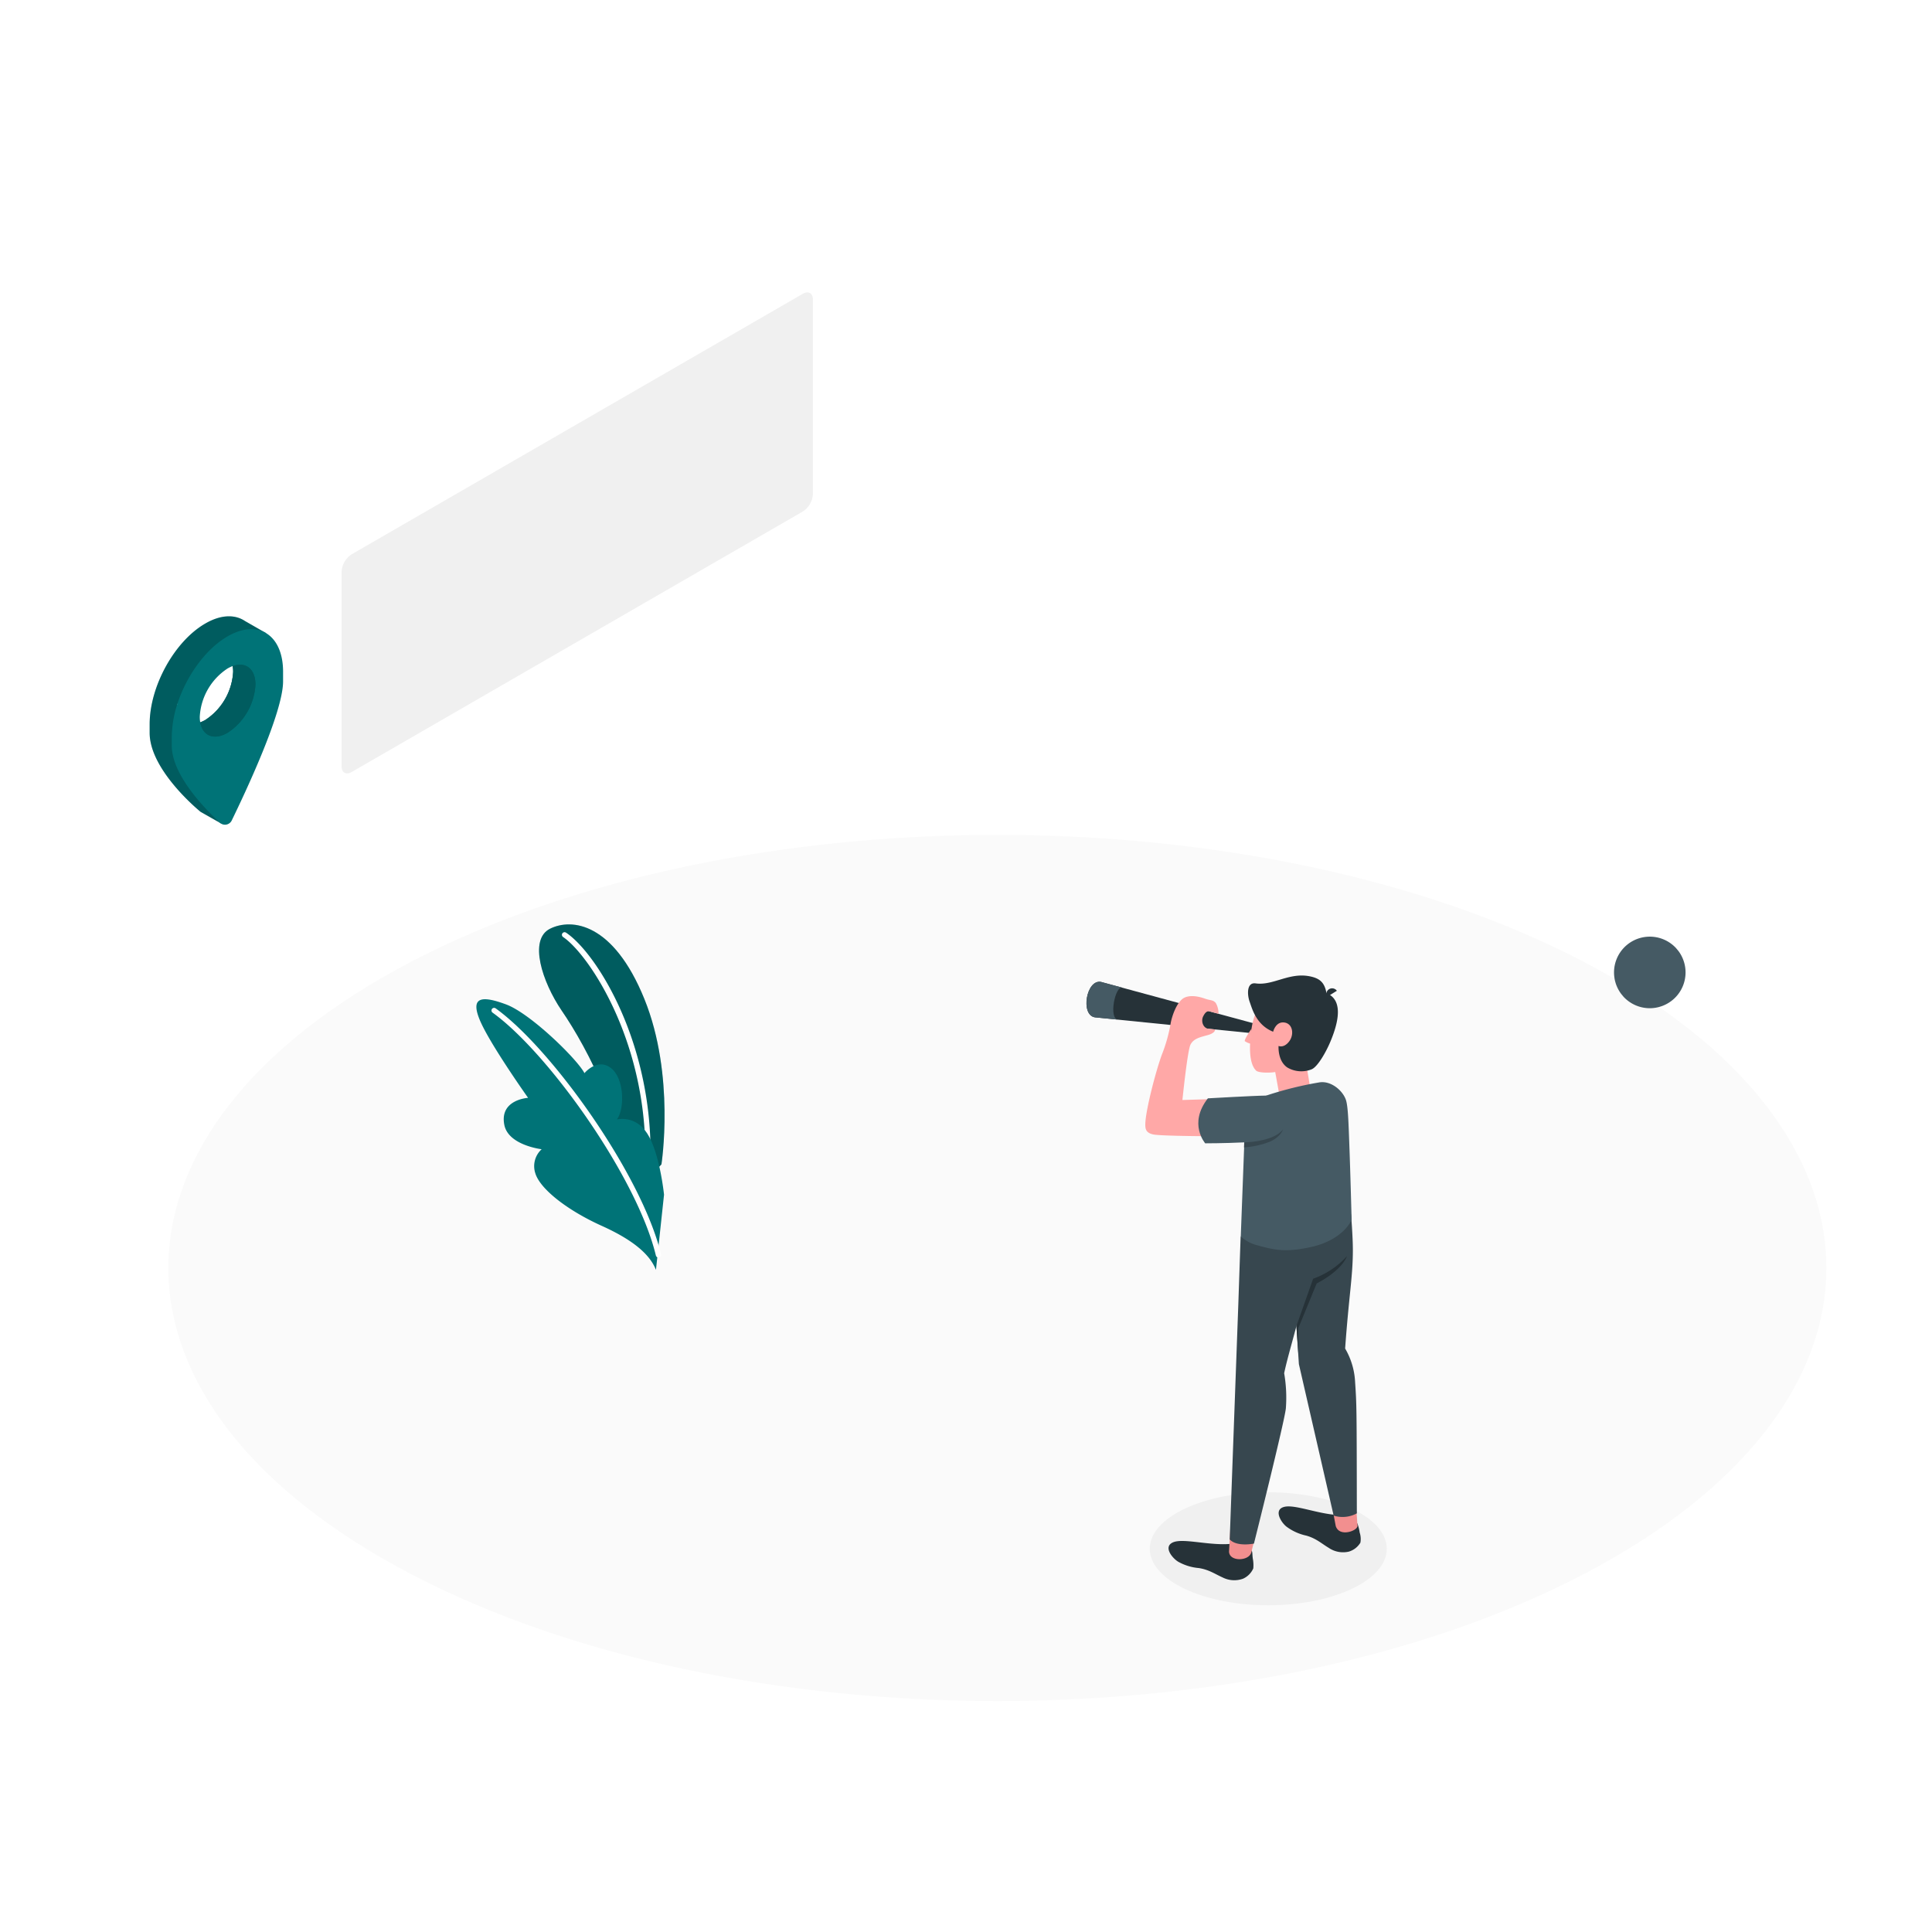 <svg class="animated" id="freepik_stories-search" xmlns="http://www.w3.org/2000/svg"
    viewBox="0 0 500 500" version="1.1" xmlns:xlink="http://www.w3.org/1999/xlink"
    xmlns:svgjs="http://svgjs.com/svgjs">
    <style>svg#freepik_stories-search:not(.animated) .animable {opacity:
        0;}svg#freepik_stories-search.animated #freepik--Floor--inject-61 {animation: 1s 1 forwards
        cubic-bezier(.36,-0.01,.5,1.38) lightSpeedLeft;animation-delay:
        0s;}svg#freepik_stories-search.animated #freepik--Shadow--inject-61 {animation: 1s 1
        forwards cubic-bezier(.36,-0.01,.5,1.38) slideLeft;animation-delay:
        0s;}svg#freepik_stories-search.animated #elb77qc5wequq {animation: 1s 1 forwards
        cubic-bezier(.36,-0.01,.5,1.38) fadeIn;animation-delay:
        0s;}svg#freepik_stories-search.animated #el25mnaylnrc7 {animation: 1s 1 forwards
        cubic-bezier(.36,-0.01,.5,1.38) fadeIn;animation-delay: 0.083s;opacity:
        0}svg#freepik_stories-search.animated #elzq2zopjdvb {animation: 1s 1 forwards
        cubic-bezier(.36,-0.01,.5,1.38) fadeIn;animation-delay: 0.167s;opacity:
        0}svg#freepik_stories-search.animated #el1ewxz9lyvhak {animation: 1s 1 forwards
        cubic-bezier(.36,-0.01,.5,1.38) fadeIn;animation-delay: 0.25s;opacity:
        0}svg#freepik_stories-search.animated #elrui5fekjaj {animation: 1s 1 forwards
        cubic-bezier(.36,-0.01,.5,1.38) fadeIn;animation-delay: 0.333s;opacity:
        0}svg#freepik_stories-search.animated #el9gxcnje8tw9 {animation: 1s 1 forwards
        cubic-bezier(.36,-0.01,.5,1.38) fadeIn;animation-delay: 0.417s;opacity:
        0}svg#freepik_stories-search.animated #elpod30bb3mm9 {animation: 1s 1 forwards
        cubic-bezier(.36,-0.01,.5,1.38) fadeIn;animation-delay: 0.5s;opacity:
        0}svg#freepik_stories-search.animated #elvqchezzbbwn {animation: 1s 1 forwards
        cubic-bezier(.36,-0.01,.5,1.38) fadeIn;animation-delay: 0.583s;opacity:
        0}svg#freepik_stories-search.animated #el1dpdxgs1wit {animation: 1s 1 forwards
        cubic-bezier(.36,-0.01,.5,1.38) fadeIn;animation-delay: 0.667s;opacity:
        0}svg#freepik_stories-search.animated #eljp3w02al6no {animation: 1s 1 forwards
        cubic-bezier(.36,-0.01,.5,1.38) fadeIn;animation-delay: 0.75s;opacity:
        0}svg#freepik_stories-search.animated #el3ojh2aow8hv {animation: 1s 1 forwards
        cubic-bezier(.36,-0.01,.5,1.38) fadeIn;animation-delay: 0.833s;opacity:
        0}svg#freepik_stories-search.animated #elys1f7ub60im {animation: 1s 1 forwards
        cubic-bezier(.36,-0.01,.5,1.38) fadeIn;animation-delay: 0.917s;opacity:
        0}svg#freepik_stories-search.animated #freepik--screens-2--inject-61 {animation: 1s 1
        forwards cubic-bezier(.36,-0.01,.5,1.38) fadeIn,3s Infinite linear floating;animation-delay:
        0s,1s;}svg#freepik_stories-search.animated #freepik--Locator--inject-61 {animation: 1s 1
        forwards cubic-bezier(.36,-0.01,.5,1.38) lightSpeedRight;animation-delay:
        0s;}svg#freepik_stories-search.animated #freepik--Plants--inject-61 {animation: 1s 1
        forwards cubic-bezier(.36,-0.01,.5,1.38) fadeIn;animation-delay:
        0s;}svg#freepik_stories-search.animated #elkze9q6lircg {animation: 1s 1 forwards
        cubic-bezier(.36,-0.01,.5,1.38) zoomOut;animation-delay:
        0s;}svg#freepik_stories-search.animated #elcihhl5gz4xc {animation: 1s 1 forwards
        cubic-bezier(.36,-0.01,.5,1.38) zoomOut;animation-delay: 0.037s;opacity:
        0}svg#freepik_stories-search.animated #elh1qn293cng {animation: 1s 1 forwards
        cubic-bezier(.36,-0.01,.5,1.38) zoomOut;animation-delay: 0.074s;opacity:
        0}svg#freepik_stories-search.animated #elq45qz6hvzdl {animation: 1s 1 forwards
        cubic-bezier(.36,-0.01,.5,1.38) zoomOut;animation-delay: 0.111s;opacity:
        0}svg#freepik_stories-search.animated #elk8opeiyazx {animation: 1s 1 forwards
        cubic-bezier(.36,-0.01,.5,1.38) zoomOut;animation-delay: 0.148s;opacity:
        0}svg#freepik_stories-search.animated #elts97xcsdq0a {animation: 1s 1 forwards
        cubic-bezier(.36,-0.01,.5,1.38) zoomOut;animation-delay: 0.185s;opacity:
        0}svg#freepik_stories-search.animated #el4vzdqkuapdb {animation: 1s 1 forwards
        cubic-bezier(.36,-0.01,.5,1.38) zoomOut;animation-delay: 0.222s;opacity:
        0}svg#freepik_stories-search.animated #el7v28ijvox36 {animation: 1s 1 forwards
        cubic-bezier(.36,-0.01,.5,1.38) zoomOut;animation-delay: 0.259s;opacity:
        0}svg#freepik_stories-search.animated #ellc37u8qb7on {animation: 1s 1 forwards
        cubic-bezier(.36,-0.01,.5,1.38) zoomOut;animation-delay: 0.296s;opacity:
        0}svg#freepik_stories-search.animated #eljtbriwckzwd {animation: 1s 1 forwards
        cubic-bezier(.36,-0.01,.5,1.38) zoomOut;animation-delay: 0.333s;opacity:
        0}svg#freepik_stories-search.animated #elhmujgelu75m {animation: 1s 1 forwards
        cubic-bezier(.36,-0.01,.5,1.38) zoomOut;animation-delay: 0.37s;opacity:
        0}svg#freepik_stories-search.animated #elt5sbjvjzmj7 {animation: 1s 1 forwards
        cubic-bezier(.36,-0.01,.5,1.38) zoomOut;animation-delay: 0.407s;opacity:
        0}svg#freepik_stories-search.animated #elqup4gjtgyf {animation: 1s 1 forwards
        cubic-bezier(.36,-0.01,.5,1.38) zoomOut;animation-delay: 0.444s;opacity:
        0}svg#freepik_stories-search.animated #elbifd05zw60u {animation: 1s 1 forwards
        cubic-bezier(.36,-0.01,.5,1.38) zoomOut;animation-delay: 0.481s;opacity:
        0}svg#freepik_stories-search.animated #elz2zx6doirxs {animation: 1s 1 forwards
        cubic-bezier(.36,-0.01,.5,1.38) zoomOut;animation-delay: 0.519s;opacity:
        0}svg#freepik_stories-search.animated #eldrlhsa1fvgt {animation: 1s 1 forwards
        cubic-bezier(.36,-0.01,.5,1.38) zoomOut;animation-delay: 0.556s;opacity:
        0}svg#freepik_stories-search.animated #elonb11lq45lt {animation: 1s 1 forwards
        cubic-bezier(.36,-0.01,.5,1.38) zoomOut;animation-delay: 0.593s;opacity:
        0}svg#freepik_stories-search.animated #elv0fty1w102l {animation: 1s 1 forwards
        cubic-bezier(.36,-0.01,.5,1.38) zoomOut;animation-delay: 0.63s;opacity:
        0}svg#freepik_stories-search.animated #el5e2ny7py5db {animation: 1s 1 forwards
        cubic-bezier(.36,-0.01,.5,1.38) zoomOut;animation-delay: 0.667s;opacity:
        0}svg#freepik_stories-search.animated #elexrk6hsu36w {animation: 1s 1 forwards
        cubic-bezier(.36,-0.01,.5,1.38) zoomOut;animation-delay: 0.704s;opacity:
        0}svg#freepik_stories-search.animated #elh5by0h8wikk {animation: 1s 1 forwards
        cubic-bezier(.36,-0.01,.5,1.38) zoomOut;animation-delay: 0.741s;opacity:
        0}svg#freepik_stories-search.animated #el33guc8z3mcj {animation: 1s 1 forwards
        cubic-bezier(.36,-0.01,.5,1.38) zoomOut;animation-delay: 0.778s;opacity:
        0}svg#freepik_stories-search.animated #elrqm0fjygvr {animation: 1s 1 forwards
        cubic-bezier(.36,-0.01,.5,1.38) zoomOut;animation-delay: 0.815s;opacity:
        0}svg#freepik_stories-search.animated #elutrl6lx8o {animation: 1s 1 forwards
        cubic-bezier(.36,-0.01,.5,1.38) zoomOut;animation-delay: 0.852s;opacity:
        0}svg#freepik_stories-search.animated #elsevzcmwafw {animation: 1s 1 forwards
        cubic-bezier(.36,-0.01,.5,1.38) zoomOut;animation-delay: 0.889s;opacity:
        0}svg#freepik_stories-search.animated #elxz6q54lqdl {animation: 1s 1 forwards
        cubic-bezier(.36,-0.01,.5,1.38) zoomOut;animation-delay: 0.926s;opacity:
        0}svg#freepik_stories-search.animated #el0dllxa9y5nru {animation: 1s 1 forwards
        cubic-bezier(.36,-0.01,.5,1.38) zoomOut;animation-delay: 0.963s;opacity:
        0}svg#freepik_stories-search.animated #freepik--screen-1--inject-61 {animation: 1s 1
        forwards cubic-bezier(.36,-0.01,.5,1.38) zoomOut,1.5s Infinite linear
        floating;animation-delay: 0s,1s;}svg#freepik_stories-search.animated
        #freepik--Character--inject-61 {animation: 1s 1 forwards cubic-bezier(.36,-0.01,.5,1.38)
        slideUp;animation-delay: 0s;}svg#freepik_stories-search.animated #el9fgdnvievkb {animation:
        1s 1 forwards cubic-bezier(.36,-0.01,.5,1.38) zoomOut;animation-delay:
        0s;}svg#freepik_stories-search.animated #elk44rsy5wvxr {animation: 1s 1 forwards
        cubic-bezier(.36,-0.01,.5,1.38) zoomOut;animation-delay: 0.143s;opacity:
        0}svg#freepik_stories-search.animated #elrtxvz24hz4 {animation: 1s 1 forwards
        cubic-bezier(.36,-0.01,.5,1.38) zoomOut;animation-delay: 0.286s;opacity:
        0}svg#freepik_stories-search.animated #el0cqjvijhovte {animation: 1s 1 forwards
        cubic-bezier(.36,-0.01,.5,1.38) zoomOut;animation-delay: 0.429s;opacity:
        0}svg#freepik_stories-search.animated #elmi4sh40ig8l {animation: 1s 1 forwards
        cubic-bezier(.36,-0.01,.5,1.38) zoomOut;animation-delay: 0.571s;opacity:
        0}svg#freepik_stories-search.animated #elzpb8uocujl {animation: 1s 1 forwards
        cubic-bezier(.36,-0.01,.5,1.38) zoomOut;animation-delay: 0.714s;opacity:
        0}svg#freepik_stories-search.animated #elayvft5wllrg {animation: 1s 1 forwards
        cubic-bezier(.36,-0.01,.5,1.38) zoomOut;animation-delay: 0.857s;opacity:
        0}svg#freepik_stories-search.animated #freepik--magnifiyng-glass--inject-61 {animation: 1s 1
        forwards cubic-bezier(.36,-0.01,.5,1.38) zoomOut,3s Infinite linear
        floating;animation-delay: 0s,1s;} @keyframes lightSpeedLeft { from { transform:
        translate3d(-50%, 0, 0) skewX(20deg); opacity: 0; } 60% { transform: skewX(-10deg); opacity:
        1; } 80% { transform: skewX(2deg); } to { opacity: 1; transform: translate3d(0, 0, 0); } }
        @keyframes slideLeft { 0% { opacity: 0; transform: translateX(-30px); } 100% { opacity: 1;
        transform: translateX(0); } } @keyframes fadeIn { 0% { opacity: 0; } 100% { opacity: 1; } }
        @keyframes floating { 0% { opacity: 1; transform: translateY(0px); } 50% { transform:
        translateY(-10px); } 100% { opacity: 1; transform: translateY(0px); } } @keyframes
        lightSpeedRight { from { transform: translate3d(50%, 0, 0) skewX(-20deg); opacity: 0; } 60%
        { transform: skewX(10deg); opacity: 1; } 80% { transform: skewX(-2deg); } to { opacity: 1;
        transform: translate3d(0, 0, 0); } } @keyframes zoomOut { 0% { opacity: 0; transform:
        scale(1.5); } 100% { opacity: 1; transform: scale(1); } } @keyframes slideUp { 0% { opacity:
        0; transform: translateY(30px); } 100% { opacity: 1; transform: inherit; } } </style>
    <g id="freepik--Floor--inject-61" class="animable"
        style="transform-origin: 258.121px 328.148px;">
        <path
            d="M106.42,407.4c83.78,43.77,219.62,43.77,303.41,0s83.78-114.73,0-158.5-219.63-43.78-303.42,0S22.63,363.63,106.42,407.4Z"
            style="fill: rgb(250, 250, 250); transform-origin: 258.121px 328.148px;"
            id="ellu3bwkg17z" class="animable"></path>
    </g>
    <g id="freepik--Shadow--inject-61" class="animable" style="transform-origin: 328.23px 400.82px;">
        <ellipse cx="328.23" cy="400.82" rx="30.67" ry="14.62"
            style="fill: rgb(240, 240, 240); transform-origin: 328.23px 400.82px;"
            id="eleo0zkzpso2l" class="animable"></ellipse>
    </g>
    <g id="freepik--screens-2--inject-61" class="animable"
        style="transform-origin: 137.19px 191.896px;">
        <path
            d="M88.4,148V198.3c0,1.65,1.16,2.33,2.6,1.5l116.78-67.43a5.76,5.76,0,0,0,2.6-4.5V77.53c0-1.65-1.17-2.33-2.6-1.5L91,143.46A5.73,5.73,0,0,0,88.4,148Z"
            style="fill: rgb(240, 240, 240); transform-origin: 149.39px 137.915px;"
            id="elb77qc5wequq" class="animable"></path>
        <path
            d="M96.53,147.21l35-20.2c1.61-.93,2.9-.18,2.9,1.67v35.17a6.37,6.37,0,0,1-2.9,5l-35,20.21c-1.6.92-2.9.17-2.9-1.68V152.23A6.4,6.4,0,0,1,96.53,147.21Z"
            style="fill: rgb(250, 250, 250); transform-origin: 114.03px 158.032px;"
            id="el25mnaylnrc7" class="animable"></path>
        <path
            d="M124.87,144.56l-10.41,21.58-5.3-3.06a2.24,2.24,0,0,0-3,.82L93.63,185.51v1.89c0,1.85,1.3,2.6,2.9,1.68l35-20.21a6.4,6.4,0,0,0,2.9-5V151.5l-7-7.34A1.45,1.45,0,0,0,124.87,144.56Z"
            style="fill: rgb(0, 115, 119); transform-origin: 114.03px 166.513px;" id="elzq2zopjdvb"
            class="animable"></path>
        <path
            d="M98.89,160.08a16.43,16.43,0,0,0,7.43-12.87c0-2.17-.7-3.74-1.85-4.58l-7.94,4.58a6.4,6.4,0,0,0-2.9,5v8.37C95,161.38,96.84,161.26,98.89,160.08Z"
            style="fill: rgb(0, 115, 119); transform-origin: 99.975px 151.86px;" id="el1ewxz9lyvhak"
            class="animable"></path>
        <path
            d="M147.49,121.08l52.59-30.37c1.2-.69,2.17-.2,2.17,1.1a4.64,4.64,0,0,1-2.17,3.6l-52.59,30.36c-1.2.69-2.17.2-2.17-1.1A4.64,4.64,0,0,1,147.49,121.08Z"
            style="fill: rgb(250, 250, 250); transform-origin: 173.785px 108.24px;"
            id="elrui5fekjaj" class="animable"></path>
        <path
            d="M147.49,131.47l52.59-30.37c1.2-.69,2.17-.2,2.17,1.1a4.64,4.64,0,0,1-2.17,3.6l-52.59,30.36c-1.2.69-2.17.2-2.17-1.09A4.64,4.64,0,0,1,147.49,131.47Z"
            style="fill: rgb(250, 250, 250); transform-origin: 173.785px 118.63px;"
            id="el9gxcnje8tw9" class="animable"></path>
        <path
            d="M147.49,141.86l52.59-30.36c1.2-.69,2.17-.2,2.17,1.09a4.64,4.64,0,0,1-2.17,3.6l-52.59,30.36c-1.2.7-2.17.21-2.17-1.09A4.64,4.64,0,0,1,147.49,141.86Z"
            style="fill: rgb(250, 250, 250); transform-origin: 173.785px 129.028px;"
            id="elpod30bb3mm9" class="animable"></path>
        <path
            d="M147.49,152.25l52.59-30.36c1.2-.69,2.17-.2,2.17,1.1a4.64,4.64,0,0,1-2.17,3.59L147.49,157c-1.2.69-2.17.2-2.17-1.1A4.64,4.64,0,0,1,147.49,152.25Z"
            style="fill: rgb(250, 250, 250); transform-origin: 173.785px 139.445px;"
            id="elvqchezzbbwn" class="animable"></path>
        <path
            d="M64,306.26V232.45a5.73,5.73,0,0,1,2.6-4.5l88.32-51c1.43-.83,2.6-.16,2.6,1.5v73.81a5.76,5.76,0,0,1-2.6,4.5l-88.32,51C65.16,308.59,64,307.92,64,306.26Z"
            style="fill: rgb(240, 240, 240); transform-origin: 110.76px 242.355px;"
            id="el1dpdxgs1wit" class="animable"></path>
        <path d="M64,302.57v3.69c0,1.66,1.16,2.33,2.6,1.5l88.32-51a5.76,5.76,0,0,0,2.6-4.5v-3.7Z"
            style="fill: rgb(0, 115, 119); transform-origin: 110.76px 278.338px;" id="eljp3w02al6no"
            class="animable"></path>
        <path
            d="M106.73,235.63l9-.47c1.1-.06,1.4.56.67,1.4l-10.34,11.76c-.73.83-1.32.6-1.32-.5V237.74A2.13,2.13,0,0,1,106.73,235.63Z"
            style="fill: rgb(0, 115, 119); transform-origin: 110.769px 241.988px;"
            id="el3ojh2aow8hv" class="animable"></path>
        <path
            d="M104.41,254.77a6.09,6.09,0,0,1-3.08-.79c-2.22-1.29-3.44-4-3.44-7.54,0-7.22,5.09-16,11.35-19.65,3.09-1.79,6-2.06,8.24-.78s3.45,4,3.45,7.53c0,7.23-5.1,16-11.35,19.65A10.49,10.49,0,0,1,104.41,254.77Zm10-28.87a9.8,9.8,0,0,0-4.82,1.49c-6.07,3.5-11,12.05-11,19.05,0,3.32,1.1,5.79,3.1,6.94s4.68.88,7.55-.78c6.07-3.51,11-12,11-19.06,0-3.32-1.1-5.78-3.1-6.94A5.5,5.5,0,0,0,114.4,225.9Z"
            style="fill: rgb(0, 115, 119); transform-origin: 109.41px 239.993px;" id="elys1f7ub60im"
            class="animable"></path>
    </g>
    <g id="freepik--Locator--inject-61" class="animable"
        style="transform-origin: 55.996px 186.469px;">
        <path
            d="M68.87,163.86l-5.47-3.14h0c-2.61-1.75-6.24-1.68-10.25.64-8,4.6-14.42,16.27-14.42,26.07v2.23c0,9.8,13.18,20.44,13.18,20.44l5.38,3.05s-3.23-3.69-2.86-4.45C58,201.46,67.55,181,67.55,173v-2.23a17.33,17.33,0,0,0-.61-4.78l.61.35ZM53.14,186.33c-4,2.3-7.21.43-7.21-4.16,2.14-.34,7.53-9.54,7.21-12.49,4-2.3,7.2-.43,7.21,4.16A15.94,15.94,0,0,1,53.14,186.33Z"
            style="fill: rgb(0, 115, 119); transform-origin: 53.8px 186.326px;" id="el9nqlmrqbazt"
            class="animable"></path>
        <g id="el90jckqty9gh">
            <g style="opacity: 0.2; transform-origin: 53.8px 186.326px;" class="animable">
                <path
                    d="M68.87,163.86l-5.47-3.14h0c-2.61-1.75-6.24-1.68-10.25.64-8,4.6-14.42,16.27-14.42,26.07v2.23c0,9.8,13.18,20.44,13.18,20.44l5.38,3.05s-3.23-3.69-2.86-4.45C58,201.46,67.55,181,67.55,173v-2.23a17.33,17.33,0,0,0-.61-4.78l.61.35ZM53.14,186.33c-4,2.3-7.21.43-7.21-4.16,2.14-.34,7.53-9.54,7.21-12.49,4-2.3,7.2-.43,7.21,4.16A15.94,15.94,0,0,1,53.14,186.33Z"
                    id="el9wwaje6kgzt" class="animable" style="transform-origin: 53.8px 186.326px;"></path>
            </g>
        </g>
        <path
            d="M68.87,163.86a1.18,1.18,0,0,0-.19-.11c-2.57-1.44-6-1.24-9.78.94-5.7,3.3-10.63,10.21-13,17.48v0a28.42,28.42,0,0,0-1.44,8.57V193c0,7.55,8.55,16.31,12.48,19.94a2.47,2.47,0,0,0,.27.21s0,0,0,0a1.94,1.94,0,0,0,2.76-.81c3.4-7,13.29-27.88,13.29-36v-2.23C73.32,169.07,71.61,165.51,68.87,163.86ZM51.82,186.94a8.06,8.06,0,0,1-.12-1.44A15.93,15.93,0,0,1,58.9,173a9,9,0,0,1,1.31-.62c3.36-1.22,5.9.71,5.9,4.78a15.91,15.91,0,0,1-7.21,12.48C55.37,191.7,52.43,190.46,51.82,186.94Z"
            style="fill: rgb(0, 115, 119); transform-origin: 58.861px 188.132px;"
            id="elfdxhkumn1cm" class="animable"></path>
        <path
            d="M66.11,177.17a15.91,15.91,0,0,1-7.21,12.48c-3.53,2-6.47.81-7.08-2.71a7.71,7.71,0,0,0,1.32-.61,15.93,15.93,0,0,0,7.2-12.49,7.38,7.38,0,0,0-.13-1.45C63.57,171.17,66.11,173.1,66.11,177.17Z"
            style="fill: rgb(0, 115, 119); transform-origin: 58.965px 181.323px;" id="elijwtfqtww3l"
            class="animable"></path>
        <g id="el2f3sxa8gkwk">
            <g style="opacity: 0.2; transform-origin: 58.965px 181.323px;" class="animable">
                <path
                    d="M66.11,177.17a15.91,15.91,0,0,1-7.21,12.48c-3.53,2-6.47.81-7.08-2.71a7.71,7.71,0,0,0,1.32-.61,15.93,15.93,0,0,0,7.2-12.49,7.38,7.38,0,0,0-.13-1.45C63.57,171.17,66.11,173.1,66.11,177.17Z"
                    id="elormcqgb5b58" class="animable"
                    style="transform-origin: 58.965px 181.323px;"></path>
            </g>
        </g>
    </g>
    <g id="freepik--Plants--inject-61" class="animable"
        style="transform-origin: 147.64px 283.937px;">
        <path
            d="M171.18,301.33s3.61-23-4.41-42.78-18.83-21-24.43-18.19-2,13.78,3,21.15C152,271.18,163,292,162.64,310.7Z"
            style="fill: rgb(0, 115, 119); transform-origin: 155.748px 274.967px;"
            id="elfgfyj1irdkq" class="animable"></path>
        <g id="elsi6375knndk">
            <path
                d="M171.18,301.33s3.61-23-4.41-42.78-18.83-21-24.43-18.19-2,13.78,3,21.15C152,271.18,163,292,162.64,310.7Z"
                style="opacity: 0.2; transform-origin: 155.748px 274.967px;" class="animable"></path>
        </g>
        <path
            d="M167.58,302.79h0a.67.67,0,0,1-.65-.71c1.32-31.49-14.41-55-21.2-59.58a.68.68,0,1,1,.76-1.13c8,5.34,23.12,29.38,21.79,60.77A.67.67,0,0,1,167.58,302.79Z"
            style="fill: rgb(255, 255, 255); transform-origin: 156.895px 272.022px;"
            id="elu1lnwbms06s" class="animable"></path>
        <path
            d="M169.76,328.64c-1.37-3.44-4.91-7.28-14-11.38s-15.93-9.57-17.19-13.53a5.91,5.91,0,0,1,1.61-6.31s-8.57-1-9.65-6.25c-1.35-6.62,6.14-7.05,6.14-7.05s-9.83-13.84-12.44-20,.4-6.53,6.74-4.18,18.42,14.18,20.29,17.79c0,0,3.27-4,6.79-1.37s3.69,10.5,1.61,13.34a7.38,7.38,0,0,1,7.43,3.07c3.58,4.69,4.76,16.42,4.76,16.42Z"
            style="fill: rgb(0, 115, 119); transform-origin: 147.57px 293.621px;" id="elkgwxhar3slt"
            class="animable"></path>
        <path
            d="M170.4,325.44a.69.69,0,0,1-.66-.52c-4.86-20.25-27.93-52.57-42.26-62.85a.68.68,0,0,1,.79-1.11c14.51,10.41,37.87,43.14,42.8,63.64a.69.69,0,0,1-.51.82Z"
            style="fill: rgb(255, 255, 255); transform-origin: 149.14px 293.137px;"
            id="elp2zeb46zym" class="animable"></path>
    </g>
    <g id="freepik--screen-1--inject-61" class="animable"
        style="transform-origin: 263.21px 204.812px;">
        <path
            d="M351.41,121.53a.72.72,0,0,1-.34-.09l-2.81-1.63a.68.68,0,1,1,.68-1.18l2.81,1.63a.68.68,0,0,1,.25.93A.68.68,0,0,1,351.41,121.53Z"
            style="fill: rgb(255, 255, 255); transform-origin: 350.005px 120.035px;"
            id="elkze9q6lircg" class="animable"></path>
        <path
            d="M169.76,180.82V329.6c0,1.66,1.16,2.33,2.59,1.5L345.89,230.91a5.76,5.76,0,0,0,2.6-4.5V77.63c0-1.66-1.17-2.33-2.6-1.5L172.35,176.32A5.74,5.74,0,0,0,169.76,180.82Z"
            style="fill: rgb(69, 90, 100); transform-origin: 259.125px 203.615px;"
            id="elcihhl5gz4xc" class="animable"></path>
        <path
            d="M190.07,208.3c0,5.19,3.87,7.15,8.66,4.39L336.3,133.26V114.5L198.73,193.92C193.94,196.69,190.07,203.12,190.07,208.3Z"
            style="fill: rgb(245, 245, 245); transform-origin: 263.185px 164.22px;"
            id="elh1qn293cng" class="animable"></path>
        <path d="M348,107.77c4.78-2.76,8.66-.8,8.66,4.38s-3.88,11.62-8.66,14.38l-11.65,6.73V114.5Z"
            style="fill: rgb(0, 115, 119); transform-origin: 346.505px 119.89px;" id="elq45qz6hvzdl"
            class="animable"></path>
        <path
            d="M343.8,123.58a2.76,2.76,0,0,1-1.42-.37,3.55,3.55,0,0,1-1.56-3.28,9.8,9.8,0,0,1,4.5-7.8,3.2,3.2,0,0,1,5.18,3,9.83,9.83,0,0,1-4.5,7.8A4.44,4.44,0,0,1,343.8,123.58Zm3.71-10.75a3.1,3.1,0,0,0-1.51.48,8.59,8.59,0,0,0-3.82,6.62,1.88,1.88,0,0,0,3.14,1.81,8.57,8.57,0,0,0,3.82-6.62,2.27,2.27,0,0,0-.88-2.1A1.44,1.44,0,0,0,347.51,112.83Z"
            style="fill: rgb(255, 255, 255); transform-origin: 345.674px 117.495px;"
            id="elk8opeiyazx" class="animable"></path>
        <path
            d="M350,148.83,217,225.57a5.71,5.71,0,0,0-2.6,4.5V271c0,1.66,1.16,2.33,2.6,1.5L350,195.73a5.73,5.73,0,0,0,2.6-4.5v-40.9C352.55,148.67,351.39,148,350,148.83Z"
            style="fill: rgb(0, 115, 119); transform-origin: 283.5px 210.665px;" id="elts97xcsdq0a"
            class="animable"></path>
        <g id="el4vzdqkuapdb">
            <path
                d="M350,148.83,217,225.57a5.71,5.71,0,0,0-2.6,4.5V271c0,1.66,1.16,2.33,2.6,1.5L350,195.73a5.73,5.73,0,0,0,2.6-4.5v-40.9C352.55,148.67,351.39,148,350,148.83Z"
                style="fill: rgb(255, 255, 255); opacity: 0.2; transform-origin: 283.5px 210.665px;"
                class="animable"></path>
        </g>
        <path
            d="M265.35,204.48l24.1-13.92c1.2-.69,2.17-.2,2.17,1.1a4.64,4.64,0,0,1-2.17,3.59l-24.1,13.92c-1.2.69-2.17.2-2.17-1.1A4.64,4.64,0,0,1,265.35,204.48Z"
            style="fill: rgb(255, 255, 255); transform-origin: 277.4px 199.865px;"
            id="el7v28ijvox36" class="animable"></path>
        <path
            d="M263.18,217.45c0,1.3,1,1.79,2.17,1.1l72.85-42.06a4.65,4.65,0,0,0,2.16-3.6c0-1.29-1-1.78-2.16-1.09l-72.85,42.06A4.64,4.64,0,0,0,263.18,217.45Z"
            style="fill: rgb(255, 255, 255); transform-origin: 301.77px 195.175px;"
            id="ellc37u8qb7on" class="animable"></path>
        <path
            d="M263.18,226.83c0,1.3,1,1.79,2.17,1.1l72.85-42.06a4.65,4.65,0,0,0,2.16-3.6c0-1.29-1-1.78-2.16-1.09l-72.85,42.06A4.64,4.64,0,0,0,263.18,226.83Z"
            style="fill: rgb(255, 255, 255); transform-origin: 301.77px 204.555px;"
            id="eljtbriwckzwd" class="animable"></path>
        <path
            d="M263.18,236.21c0,1.3,1,1.79,2.17,1.1l72.85-42.06a4.65,4.65,0,0,0,2.16-3.6c0-1.29-1-1.78-2.16-1.09l-72.85,42.06A4.64,4.64,0,0,0,263.18,236.21Z"
            style="fill: rgb(255, 255, 255); transform-origin: 301.77px 213.935px;"
            id="elhmujgelu75m" class="animable"></path>
        <path
            d="M221.1,227.91l31.36-18.11c1.44-.82,2.6-.15,2.6,1.5v31.53a5.74,5.74,0,0,1-2.6,4.5l-31.36,18.1c-1.43.83-2.6.16-2.6-1.49V232.41A5.73,5.73,0,0,1,221.1,227.91Z"
            style="fill: rgb(255, 255, 255); transform-origin: 236.78px 237.618px;"
            id="elt5sbjvjzmj7" class="animable"></path>
        <path
            d="M246.5,225.54l-9.33,19.34-4.75-2.74a2,2,0,0,0-2.73.73L218.5,262.24v1.69c0,1.66,1.17,2.33,2.6,1.5l31.36-18.1a5.73,5.73,0,0,0,2.6-4.5V231.76l-6.31-6.58A1.3,1.3,0,0,0,246.5,225.54Z"
            style="fill: rgb(0, 115, 119); transform-origin: 236.78px 245.232px;" id="elqup4gjtgyf"
            class="animable"></path>
        <path
            d="M223.21,239.45a14.73,14.73,0,0,0,6.66-11.54,4.89,4.89,0,0,0-1.66-4.11l-7.11,4.11a5.73,5.73,0,0,0-2.6,4.5v7.5C219.71,240.61,221.37,240.51,223.21,239.45Z"
            style="fill: rgb(0, 115, 119); transform-origin: 224.194px 232.078px;"
            id="elbifd05zw60u" class="animable"></path>
        <path
            d="M350,209.8,217,286.54a5.73,5.73,0,0,0-2.6,4.5V332c0,1.65,1.16,2.32,2.6,1.5L350,256.71a5.73,5.73,0,0,0,2.6-4.5V211.3C352.55,209.65,351.39,209,350,209.8Z"
            style="fill: rgb(0, 115, 119); transform-origin: 283.5px 271.654px;" id="elz2zx6doirxs"
            class="animable"></path>
        <g id="eldrlhsa1fvgt">
            <path
                d="M350,209.8,217,286.54a5.73,5.73,0,0,0-2.6,4.5V332c0,1.65,1.16,2.32,2.6,1.5L350,256.71a5.73,5.73,0,0,0,2.6-4.5V211.3C352.55,209.65,351.39,209,350,209.8Z"
                style="fill: rgb(255, 255, 255); opacity: 0.2; transform-origin: 283.5px 271.654px;"
                class="animable"></path>
        </g>
        <path
            d="M265.35,265.45l24.1-13.91c1.2-.69,2.17-.2,2.17,1.09a4.64,4.64,0,0,1-2.17,3.6l-24.1,13.91c-1.2.69-2.17.2-2.17-1.09A4.64,4.64,0,0,1,265.35,265.45Z"
            style="fill: rgb(255, 255, 255); transform-origin: 277.4px 260.84px;" id="elonb11lq45lt"
            class="animable"></path>
        <path
            d="M263.18,278.43c0,1.29,1,1.78,2.17,1.09l72.85-42.06a4.65,4.65,0,0,0,2.16-3.59c0-1.3-1-1.79-2.16-1.1l-72.85,42.06A4.64,4.64,0,0,0,263.18,278.43Z"
            style="fill: rgb(255, 255, 255); transform-origin: 301.77px 256.145px;"
            id="elv0fty1w102l" class="animable"></path>
        <path
            d="M263.18,287.81c0,1.29,1,1.78,2.17,1.09l72.85-42.06a4.65,4.65,0,0,0,2.16-3.59c0-1.3-1-1.79-2.16-1.1l-72.85,42.06A4.64,4.64,0,0,0,263.18,287.81Z"
            style="fill: rgb(255, 255, 255); transform-origin: 301.77px 265.525px;"
            id="el5e2ny7py5db" class="animable"></path>
        <path
            d="M263.18,297.19c0,1.29,1,1.78,2.17,1.09l72.85-42.06a4.65,4.65,0,0,0,2.16-3.59c0-1.3-1-1.79-2.16-1.1l-72.85,42.06A4.64,4.64,0,0,0,263.18,297.19Z"
            style="fill: rgb(255, 255, 255); transform-origin: 301.77px 274.905px;"
            id="elexrk6hsu36w" class="animable"></path>
        <path
            d="M221.1,288.89l31.36-18.11c1.44-.83,2.6-.16,2.6,1.5V303.8a5.71,5.71,0,0,1-2.6,4.5L221.1,326.41c-1.43.83-2.6.16-2.6-1.5V293.39A5.73,5.73,0,0,1,221.1,288.89Z"
            style="fill: rgb(255, 255, 255); transform-origin: 236.78px 298.595px;"
            id="elh5by0h8wikk" class="animable"></path>
        <path
            d="M246.5,286.52l-9.33,19.34-4.75-2.75a2,2,0,0,0-2.73.74L218.5,323.22v1.69c0,1.66,1.17,2.33,2.6,1.5l31.36-18.11a5.71,5.71,0,0,0,2.6-4.49V292.73l-6.31-6.57A1.29,1.29,0,0,0,246.5,286.52Z"
            style="fill: rgb(0, 115, 119); transform-origin: 236.78px 306.207px;" id="el33guc8z3mcj"
            class="animable"></path>
        <path
            d="M223.21,300.42a14.71,14.71,0,0,0,6.66-11.53,4.89,4.89,0,0,0-1.66-4.11l-7.11,4.11a5.73,5.73,0,0,0-2.6,4.5v7.5C219.71,301.58,221.37,301.48,223.21,300.42Z"
            style="fill: rgb(0, 115, 119); transform-origin: 224.194px 293.054px;" id="elrqm0fjygvr"
            class="animable"></path>
        <path
            d="M348.49,84V77.63c0-1.66-1.17-2.33-2.6-1.5L172.36,176.32a5.73,5.73,0,0,0-2.6,4.5v6.38Z"
            style="fill: rgb(0, 115, 119); transform-origin: 259.125px 131.487px;" id="elutrl6lx8o"
            class="animable"></path>
        <path
            d="M327.2,89.36a4.27,4.27,0,0,0-1.92,3.34c0,1.23.86,1.73,1.92,1.11a4.22,4.22,0,0,0,1.93-3.33C329.13,89.25,328.27,88.75,327.2,89.36Z"
            style="fill: rgb(245, 245, 245); transform-origin: 327.205px 91.588px;"
            id="elsevzcmwafw" class="animable"></path>
        <path
            d="M334.85,85a4.27,4.27,0,0,0-1.93,3.34c0,1.23.87,1.72,1.93,1.11a4.24,4.24,0,0,0,1.93-3.34C336.78,84.83,335.92,84.34,334.85,85Z"
            style="fill: rgb(245, 245, 245); transform-origin: 334.85px 87.209px;"
            id="elxz6q54lqdl" class="animable"></path>
        <path
            d="M342.5,80.54a4.22,4.22,0,0,0-1.93,3.33c0,1.23.86,1.73,1.93,1.12a4.27,4.27,0,0,0,1.92-3.34C344.42,80.42,343.56,79.92,342.5,80.54Z"
            style="fill: rgb(245, 245, 245); transform-origin: 342.495px 82.762px;"
            id="el0dllxa9y5nru" class="animable"></path>
    </g>
    <g id="freepik--Character--inject-61" class="animable"
        style="transform-origin: 316.664px 330.714px;">
        <path
            d="M351.26,394.22a10.22,10.22,0,0,1,.62,2.39,5.35,5.35,0,0,1,.19,2.63,5.22,5.22,0,0,1-3,2.32,6.6,6.6,0,0,1-5.23-1c-1.83-1.09-3.2-2.42-5.8-3.15a13.19,13.19,0,0,1-5.12-2.33c-1.44-1.15-3.36-4.35-.61-5.09s8.74,1.87,14.19,2.11Z"
            style="fill: rgb(38, 50, 56); transform-origin: 341.534px 395.793px;" id="elxby5f7nz1n"
            class="animable"></path>
        <path d="M351,390.62s.32,3.82.32,4.29c0,1.29-4.76,3-5.64,0l-.76-4.06Z"
            style="fill: rgb(242, 143, 143); transform-origin: 348.12px 393.599px;"
            id="elufbvpvgu1qo" class="animable"></path>
        <path
            d="M345.16,306.81a77.08,77.08,0,0,1,4.49,7.48s.47,5.56.47,9.26c0,6.8-1.05,12.05-2,25.45a18.92,18.92,0,0,1,2.58,8.66c.4,6.07.41,6,.45,34a7.77,7.77,0,0,1-6,.58l-9-39.21-1-15.39-2.82-19.13Z"
            style="fill: rgb(55, 71, 79); transform-origin: 341.74px 349.701px;" id="el1z0f1np3bwf"
            class="animable"></path>
        <path
            d="M323.86,401.23c.32.33.21,1,.36,2.1a9,9,0,0,1,.13,2.57,5.24,5.24,0,0,1-2.66,2.67,6.66,6.66,0,0,1-5.32-.35c-1.94-.86-3.47-2-6.14-2.41a13.14,13.14,0,0,1-5.37-1.67c-1.57-1-3.88-3.9-1.24-5s9.26.87,14.69.43Z"
            style="fill: rgb(38, 50, 56); transform-origin: 313.404px 403.883px;" id="elj5f0m49ltv"
            class="animable"></path>
        <path d="M325.11,396.43s-1,4.36-1.27,5.33c-.6,2.33-5.77,2.45-5.77-.24l.35-6.2Z"
            style="fill: rgb(242, 143, 143); transform-origin: 321.59px 399.421px;"
            id="elfjyy3umg5l" class="animable"></path>
        <path
            d="M333.49,308c2.59,5.09,5.09,9.58,5.17,15,.19,11.47-4.57,24.1-6.32,32.39a36.88,36.88,0,0,1,.44,9.09c-.35,3.47-8.26,35-8.26,35s-4.4.92-6.27-1.07l2.22-60.71.6-17.63Z"
            style="fill: rgb(55, 71, 79); transform-origin: 328.458px 353.846px;" id="elg2kl8bxa5vn"
            class="animable"></path>
        <polygon points="329.93 276.91 331.56 285.94 339.72 285.34 338.01 275.11 329.93 276.91"
            style="fill: rgb(255, 168, 167); transform-origin: 334.825px 280.525px;"
            id="elnkl75hyezo" class="animable"></polygon>
        <path
            d="M348.33,284.68c-.81-2.45-3.92-5.12-7-4.54a92.66,92.66,0,0,0-13.64,3.4c-2.85,1-5.45,3.49-5.69,12.87l-.89,23.6a10.25,10.25,0,0,0,4.31,2.28c4.33,1.19,7.19,1.9,13.77.46,8.57-1.87,10.61-7.06,10.61-7.06s-.33-12.49-.59-19.28C349,290.64,348.88,286.37,348.33,284.68Z"
            style="fill: rgb(69, 90, 100); transform-origin: 335.455px 301.806px;" id="elvsg4458qcv"
            class="animable"></path>
        <path d="M326.45,265.38,284.9,254.11c-3.76-.65-5.33,8.53-1.57,9.17L326,267.59Z"
            style="fill: rgb(38, 50, 56); transform-origin: 303.813px 260.834px;" id="elyd9jhftlfl"
            class="animable"></path>
        <path
            d="M314.5,284.42l-8.49.26s1.28-12.63,2.07-14.29,2.68-2,4.56-2.53,1.87-1.43,1.87-1.43l-1.69-.17c-1.48-.15-2.07-2-1.43-3.25.31-.58.81-1.5,1.71-1.25l2.24.61a5.23,5.23,0,0,0-.71-2.82c-.75-.83-1.25-.57-2.75-1.09-1.11-.39-3.38-1.08-5.21-.33s-3.22,4.19-3.69,6.62a40.49,40.49,0,0,1-2.3,8.21c-1.63,4.5-4,13.74-4.25,17.44-.11,1.71.05,2.73,1.95,3.18s15.88.48,15.88.48Z"
            style="fill: rgb(255, 168, 167); transform-origin: 305.873px 275.928px;"
            id="el1wfy9m4174e" class="animable"></path>
        <path d="M323.89,266.22s-2,2.92-1.72,3.24a4.66,4.66,0,0,0,1.48.65Z"
            style="fill: rgb(255, 168, 167); transform-origin: 323.017px 268.165px;"
            id="elyo6iba4fgw" class="animable"></path>
        <path
            d="M329.92,257c-1.9,1-5.18,2.73-6.09,9.69-.93,7.14.3,9.44,1.26,10.39.66.64,4.2.68,6,.14,2.22-.66,7.23-2.57,9.52-6.24,2.69-4.32,3.29-10.1.26-12.4A11.42,11.42,0,0,0,329.92,257Z"
            style="fill: rgb(255, 168, 167); transform-origin: 333.198px 266.927px;"
            id="elsivknjz5x8s" class="animable"></path>
        <path
            d="M335.51,343.17l4.33-12.24a21.44,21.44,0,0,0,8.75-5.84s-1,3.49-7.84,7.07L336,343.74l0,6.44Z"
            style="fill: rgb(38, 50, 56); transform-origin: 342.05px 337.635px;" id="el8f7otla04tn"
            class="animable"></path>
        <path
            d="M323.44,259.35c.62,1.71,1.67,5.91,6.05,7.66,0,0,.63-2.67,2.87-2.39s2.63,3.15,1.25,4.93-2.72,1.14-2.72,1.14-.3,3.83,2.26,5.57a7.15,7.15,0,0,0,6.36.45c1.47-.67,3.56-4.2,4.78-7.1,2.58-6.12,2.95-11-1-12.58-.49-2.78-1.74-3.83-4.26-4.35-5.42-1.11-9.52,2.45-14.07,1.82C322.63,254.17,322.72,257.39,323.44,259.35Z"
            style="fill: rgb(38, 50, 56); transform-origin: 334.617px 264.858px;" id="el8pg04pk2oy5"
            class="animable"></path>
        <path d="M343.42,258l2.56-1.59a1.51,1.51,0,0,0-2.56,1.59Z"
            style="fill: rgb(38, 50, 56); transform-origin: 344.611px 256.889px;" id="elo6ura9x6b2m"
            class="animable"></path>
        <path
            d="M312.6,284.25s11.95-.69,15-.71,6.29,5.19,4.39,8.74c-1.26,2.33-5.19,3.13-10.14,3.37s-9.94.24-9.94.24S307.46,290.82,312.6,284.25Z"
            style="fill: rgb(69, 90, 100); transform-origin: 321.339px 289.715px;"
            id="elzt9zxxqsfxo" class="animable"></path>
        <path d="M322,295.65s7.57-.1,10.05-3.37c0,0-.58,2-3.52,3.23a21.89,21.89,0,0,1-6.58,1.42Z"
            style="fill: rgb(55, 71, 79); transform-origin: 327px 294.605px;" id="elakn14lshoef"
            class="animable"></path>
        <path d="M284.9,254.11c-3.76-.65-5.33,8.53-1.57,9.17l6,.6c-2.44-.25-.75-8.78,1.11-8.28h0Z"
            style="fill: rgb(69, 90, 100); transform-origin: 285.808px 258.979px;"
            id="elbuu0ahbacmt" class="animable"></path>
    </g>
    <g id="freepik--magnifiyng-glass--inject-61" class="animable"
        style="transform-origin: 377.275px 190.571px;">
        <path
            d="M436.22,251.66a9.26,9.26,0,0,1-16.05,6.3l-.61-.74,0,0a9.26,9.26,0,0,1,14.2-11.85l.63.76h0A9.28,9.28,0,0,1,436.22,251.66Z"
            style="fill: rgb(69, 90, 100); transform-origin: 426.964px 251.664px;"
            id="el9fgdnvievkb" class="animable"></path>
        <path
            d="M436.22,251.66a9.26,9.26,0,0,1-16.05,6.3l-.61-.74,0,0L381,210.65l16.25-9.38,36.51,44.08.63.76h0A9.28,9.28,0,0,1,436.22,251.66Z"
            style="fill: rgb(69, 90, 100); transform-origin: 408.61px 231.097px;" id="elk44rsy5wvxr"
            class="animable"></path>
        <path
            d="M404.32,238.81A9.26,9.26,0,0,0,418.53,227h0l-4.77-5.75h0a9.26,9.26,0,0,1-14.21,11.84Z"
            style="fill: rgb(0, 115, 119); transform-origin: 409.916px 231.465px;" id="elrtxvz24hz4"
            class="animable"></path>
        <path
            d="M396.63,128.06a21.5,21.5,0,0,1,8.27,2.69l-11.73-6.82h0c-7.87-5.41-19.2-5.09-31.79,2.17-23.77,13.73-43.05,47.12-43.05,74.58,0,13.49,4.59,23.13,12.16,27.71l.16.1,12.52,7.21a21.6,21.6,0,0,1-5.71-5.43,27.91,27.91,0,0,0,9.23-.53c1.1-.24,2.21-.53,3.34-.89a2.75,2.75,0,0,1-.43-.17,11.23,11.23,0,0,1-1.72-1,12.05,12.05,0,0,1-2.6-2.46,17.31,17.31,0,0,1-2.44-4.25,17.49,17.49,0,0,1-2.46.18,13.4,13.4,0,0,1-5.66-1.13,10.81,10.81,0,0,1-1.21-.65c-.35-.22-.7-.48-1-.74a47.62,47.62,0,0,1-1.05-10.3c0-27.45,19.28-60.85,43.07-74.58a49.26,49.26,0,0,1,9.6-4.3,10.86,10.86,0,0,1,2.52,1.45,12.42,12.42,0,0,1,2.19,2.16,17.4,17.4,0,0,1,2.45,4.26,17.59,17.59,0,0,1,2.47-.17,12.75,12.75,0,0,1,6.48,1.57,10.37,10.37,0,0,1,1.43.94c-.18-.8-.37-1.59-.6-2.34A28.32,28.32,0,0,0,396.63,128.06Z"
            style="fill: rgb(38, 50, 56); transform-origin: 361.615px 177.959px;"
            id="el0cqjvijhovte" class="animable"></path>
        <path
            d="M404.9,130.75l-.68-.37a21.48,21.48,0,0,0-7.59-2.32,27.35,27.35,0,0,0-8.53.39,35.76,35.76,0,0,0-4,1,49.26,49.26,0,0,0-9.6,4.3c-23.79,13.73-43.07,47.13-43.07,74.58a47.62,47.62,0,0,0,1.05,10.3c.13.61.28,1.19.43,1.77a29.2,29.2,0,0,0,4.56,9.85,21.77,21.77,0,0,0,3.25,3.57,20.89,20.89,0,0,0,2.46,1.86c7.85,5.07,19,4.63,31.3-2.49,23.79-13.73,43.07-47.12,43.07-74.58C417.54,144.88,412.71,135.23,404.9,130.75Zm-4.7,8a10.37,10.37,0,0,1,1.43.94,13.77,13.77,0,0,1,2.05,2.06c3,3.76,4.59,9.61,4.59,16.89,0,24-17.6,54.52-38.43,66.55-5.25,3-10.3,4.64-14.59,4.64a13.31,13.31,0,0,1-5.22-1,2.75,2.75,0,0,1-.43-.17,11.23,11.23,0,0,1-1.72-1,11.81,11.81,0,0,1-1.86-1.62h0c-.25-.26-.49-.55-.73-.84a17.31,17.31,0,0,1-2.44-4.25,33.38,33.38,0,0,1-2.14-12.64c0-.32,0-.63,0-1,.44-23.9,17.85-53.73,38.41-65.59.47-.27.95-.54,1.43-.79a31.79,31.79,0,0,1,10.69-3.67,17.59,17.59,0,0,1,2.47-.17,13.37,13.37,0,0,1,5.19,1A8.51,8.51,0,0,1,400.2,138.74Z"
            style="fill: rgb(69, 90, 100); transform-origin: 374.489px 183.482px;"
            id="elmi4sh40ig8l" class="animable"></path>
        <path
            d="M408.27,158.63c0,24-17.6,54.52-38.43,66.55a41.23,41.23,0,0,1-3.9,2,0,0,0,0,1,0,0,26.51,26.51,0,0,1-10.66,2.62,13.31,13.31,0,0,1-5.22-1,2.75,2.75,0,0,1-.43-.17,11.23,11.23,0,0,1-1.72-1,12.05,12.05,0,0,1-2.6-2.46c-.26-.35-.53-.69-.77-1.08.47,0,1,.07,1.46.07,4.29,0,9.34-1.61,14.59-4.64C381.39,207.56,399,177.08,399,153c0-6.61-1.31-12-3.8-15.79a11.74,11.74,0,0,1,5,1.49,10.37,10.37,0,0,1,1.43.94,13.77,13.77,0,0,1,2.05,2.06c2.64,3.31,4.19,8.23,4.51,14.32C408.24,156.9,408.27,157.76,408.27,158.63Z"
            style="fill: rgb(55, 71, 79); transform-origin: 376.405px 183.505px;" id="elzpb8uocujl"
            class="animable"></path>
        <g id="elayvft5wllrg">
            <path
                d="M404.25,155.86c0,24-17.6,54.52-38.43,66.55-5.25,3-10.29,4.64-14.59,4.64a13.26,13.26,0,0,1-5.21-1h0c-.25-.26-.49-.55-.73-.84a17.31,17.31,0,0,1-2.44-4.25,33.38,33.38,0,0,1-2.14-12.64c0-.32,0-.63,0-1,.44-23.9,17.85-53.73,38.41-65.59.47-.27.95-.54,1.43-.79a31.79,31.79,0,0,1,10.69-3.67,17.59,17.59,0,0,1,2.47-.17,13.37,13.37,0,0,1,5.19,1c.27.27.52.56.76.85C402.66,142.73,404.25,148.58,404.25,155.86Z"
                style="fill: rgb(255, 255, 255); opacity: 0.6; transform-origin: 372.475px 182.075px;"
                class="animable"></path>
        </g>
    </g>
    <defs>
        <filter id="active" height="200%">
            <feMorphology in="SourceAlpha" result="DILATED" operator="dilate" radius="2"></feMorphology>
            <feFlood flood-color="#32DFEC" flood-opacity="1" result="PINK"></feFlood>
            <feComposite in="PINK" in2="DILATED" operator="in" result="OUTLINE"></feComposite>
            <feMerge>
                <feMergeNode in="OUTLINE"></feMergeNode>
                <feMergeNode in="SourceGraphic"></feMergeNode>
            </feMerge>
        </filter>
        <filter id="hover" height="200%">
            <feMorphology in="SourceAlpha" result="DILATED" operator="dilate" radius="2"></feMorphology>
            <feFlood flood-color="#ff0000" flood-opacity="0.5" result="PINK"></feFlood>
            <feComposite in="PINK" in2="DILATED" operator="in" result="OUTLINE"></feComposite>
            <feMerge>
                <feMergeNode in="OUTLINE"></feMergeNode>
                <feMergeNode in="SourceGraphic"></feMergeNode>
            </feMerge>
            <feColorMatrix type="matrix"
                values="0   0   0   0   0                0   1   0   0   0                0   0   0   0   0                0   0   0   1   0 "></feColorMatrix>
        </filter>
    </defs>
</svg>